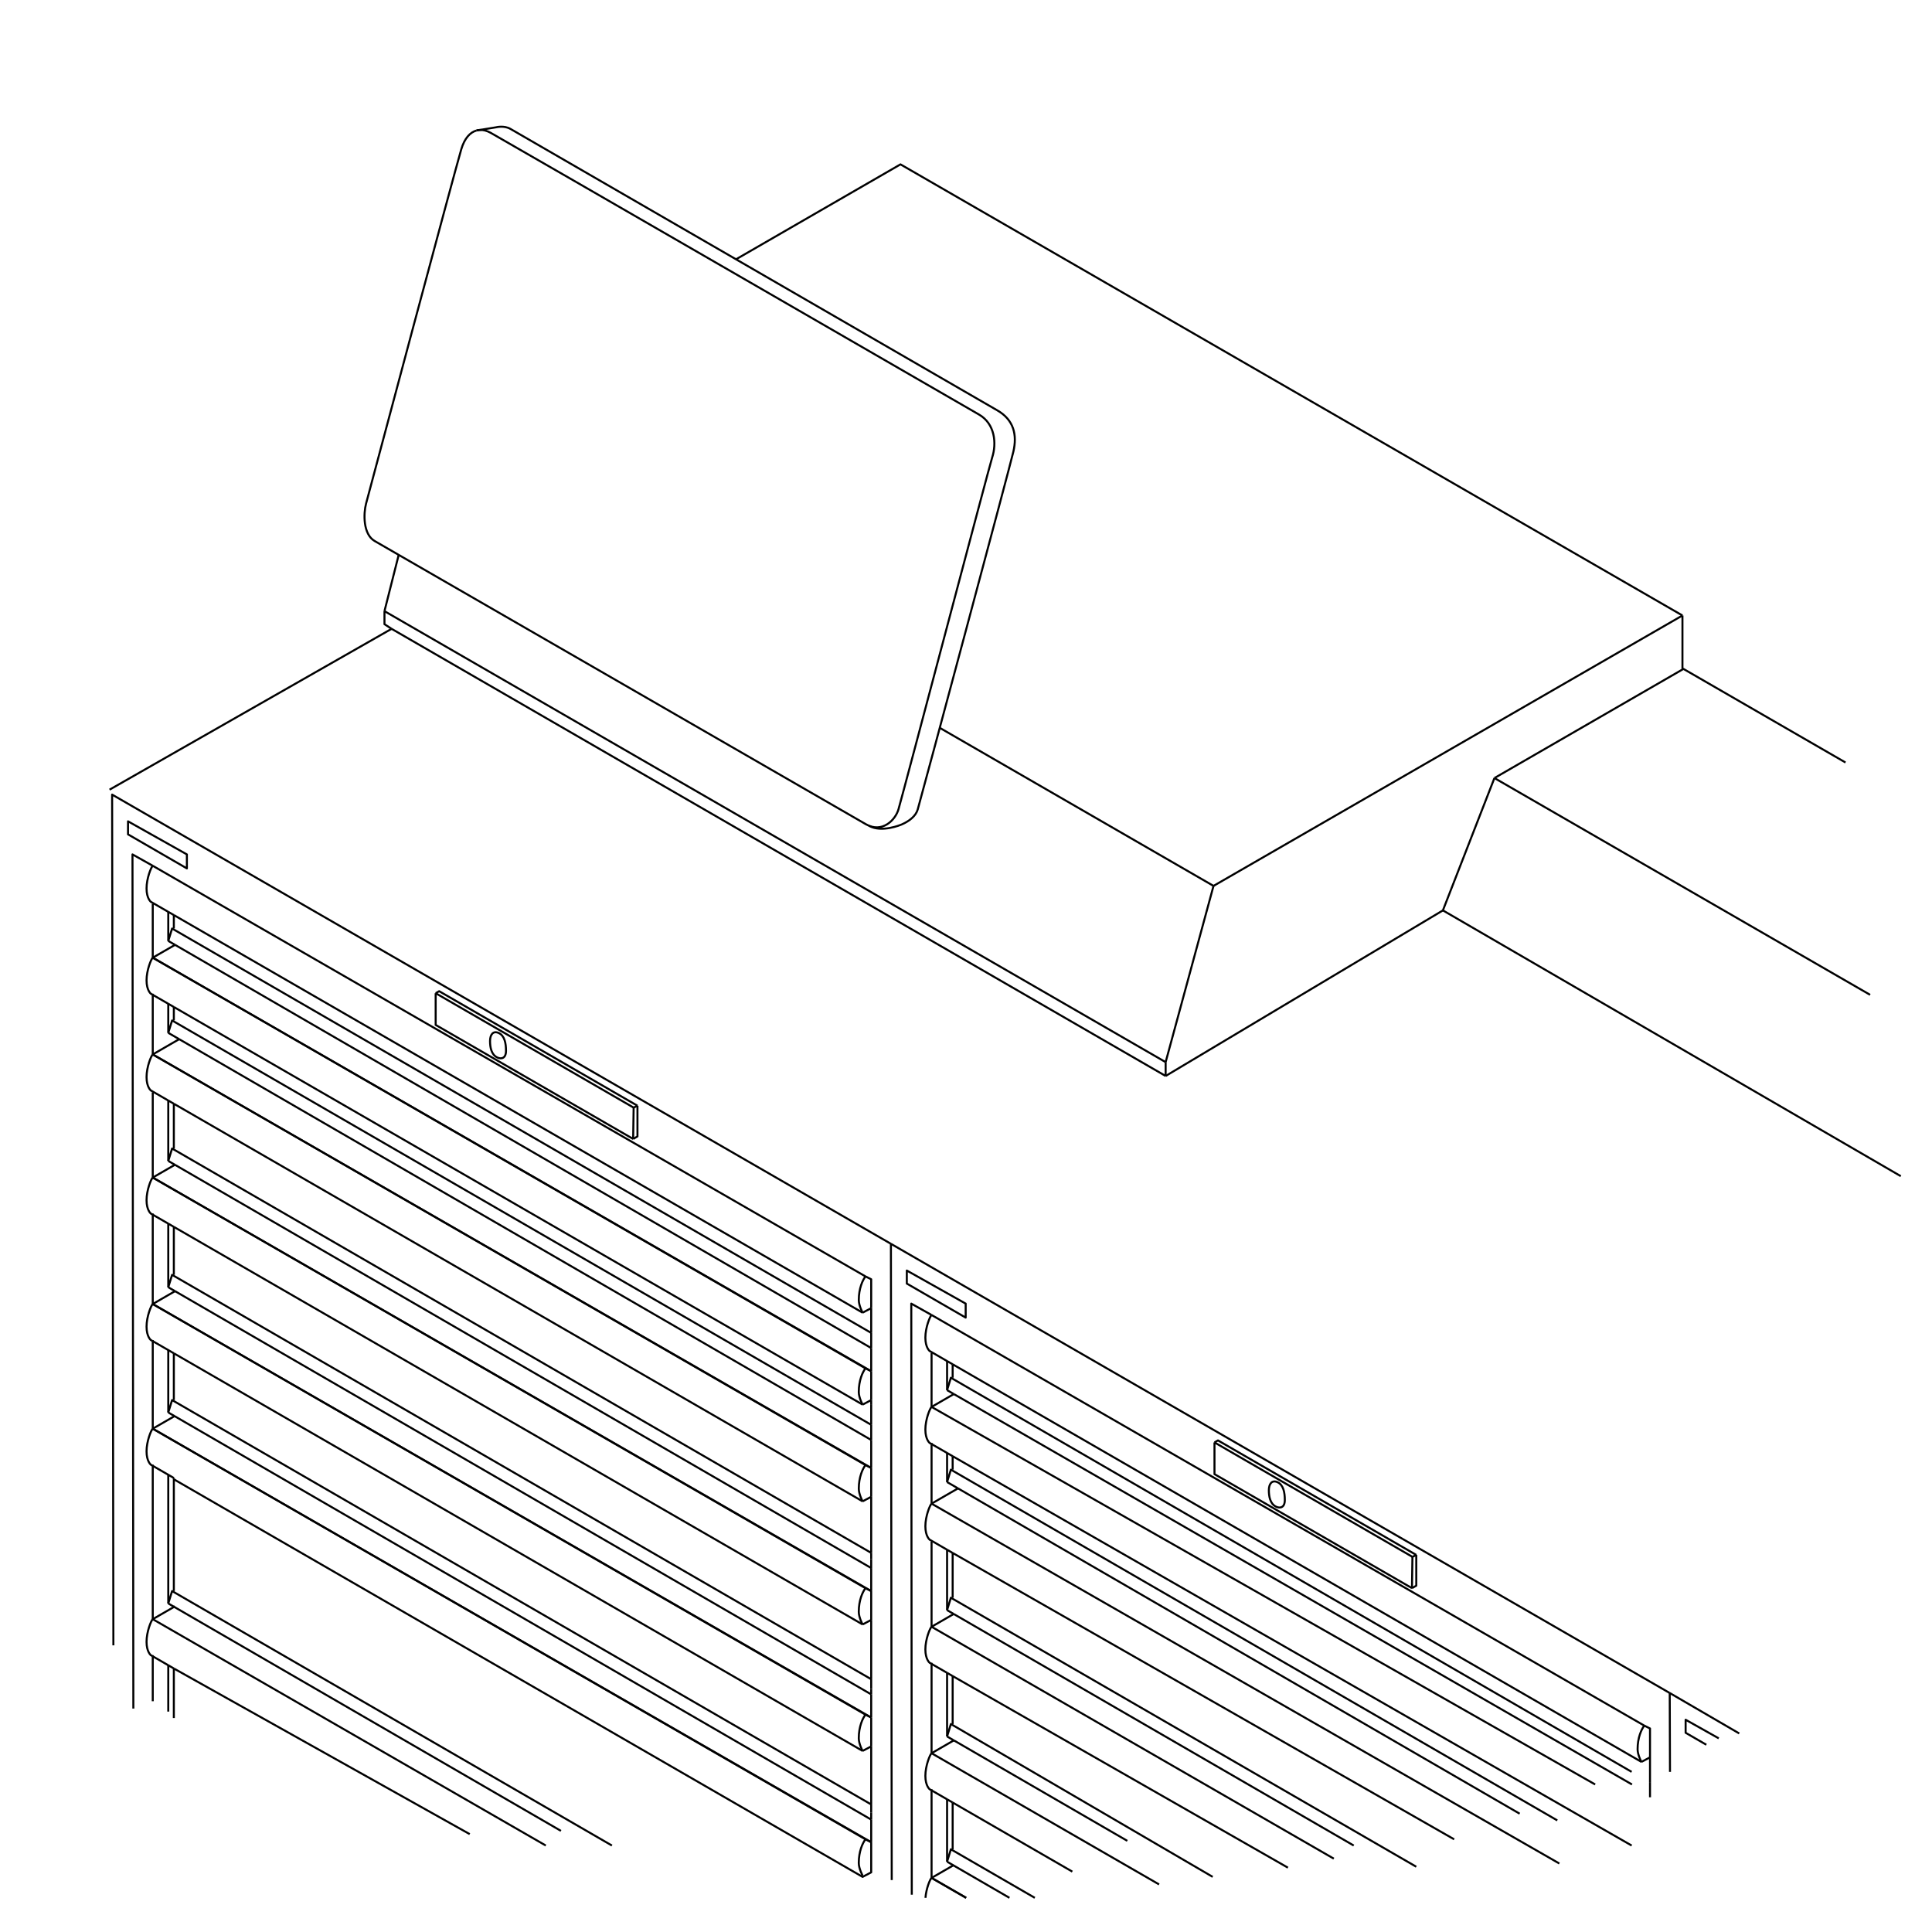 <?xml version="1.0" encoding="UTF-8"?><svg id="_6_Jaw_Chuck" xmlns="http://www.w3.org/2000/svg" viewBox="0 0 960 960"><defs><style>.cls-1{fill:none;stroke:#000;stroke-linejoin:round;stroke-width:1}</style></defs><line class="cls-1" x1="716.97" y1="452.37" x2="742.57" y2="386.61"/><line class="cls-1" x1="929.24" y1="494.32" x2="742.57" y2="386.61"/><line class="cls-1" x1="716.97" y1="452.37" x2="944.5" y2="584.44"/><line class="cls-1" x1="579.2" y1="534.65" x2="194.58" y2="312.46"/><line class="cls-1" x1="579.2" y1="534.65" x2="716.97" y2="452.37"/><line class="cls-1" x1="54.44" y1="392.38" x2="194.58" y2="312.46"/><line class="cls-1" x1="836" y1="305.83" x2="836" y2="332.38"/><line class="cls-1" x1="602.99" y1="440.2" x2="836" y2="305.83"/><line class="cls-1" x1="579.2" y1="534.65" x2="579.2" y2="527.77"/><line class="cls-1" x1="579.2" y1="527.77" x2="602.99" y2="440.2"/><line class="cls-1" x1="365.73" y1="128.84" x2="365.52" y2="128.96"/><polyline class="cls-1" points="365.73 128.84 447.44 81.67 836 305.83"/><line class="cls-1" x1="602.99" y1="440.2" x2="467.18" y2="361.79"/><polyline class="cls-1" points="191.04 303.67 191.04 310.15 194.58 312.46"/><line class="cls-1" x1="191.04" y1="303.67" x2="579.2" y2="527.77"/><path class="cls-1" d="M191.04,303.67s6.54-25.76,7.07-27.95"/><path class="cls-1" d="M198.11,275.72c.01-.05.03-.1.03-.13"/><path class="cls-1" d="M198.11,275.72c48.65,28.05,227.8,131.32,232.17,133.85,7.95,4.58,14.61-1.98,16.18-7.46,2.9-10.09,45.08-170.33,46.54-174.77,2.29-7.01,1.42-16.75-6.52-21.34-2.67-1.54-234.48-135.44-242.7-140.02-1.81-1.01-3.63-1.49-5.36-1.4"/><path class="cls-1" d="M198.11,275.72c-6.84-3.95-11.12-6.41-11.94-6.89-5.85-3.38-5.57-13.7-4.27-18.61,2.92-11.03,43.61-163.55,47.3-176.03,1.62-5.47,4.4-8.49,7.62-9.35"/><path class="cls-1" d="M238.42,64.57c-.54.03-1.07.12-1.6.26"/><line class="cls-1" x1="236.83" y1="64.83" x2="238.42" y2="64.57"/><line class="cls-1" x1="236.83" y1="64.83" x2="236.8" y2="64.84"/><path class="cls-1" d="M238.42,64.57l8.09-1.32s3.91-1.02,7.11.79c1.52.86,55.52,32.08,112.1,64.8"/><path class="cls-1" d="M431.91,410.36c6.09,3.54,15.8-.55,15.8-.55,4.14-1.72,7.37-4.34,8.3-7.59,2.13-7.47,45.65-169.66,47.54-177.84s.34-15.7-8.06-20.51c-1.86-1.07-67.39-38.96-129.76-75.02"/><line class="cls-1" x1="428.62" y1="652.26" x2="86.38" y2="454.69"/><path class="cls-1" d="M75.9,430.2c-.83.71-3.08,6.28-3.08,11.26s2.13,6.64,2.13,6.64l8.66,5"/><line class="cls-1" x1="75.9" y1="430.2" x2="430.05" y2="634.24"/><path class="cls-1" d="M430.05,634.24c-1.42,1.9-3.32,5.93-3.32,11.74,0,2.85,1.9,6.28,1.9,6.28"/><line class="cls-1" x1="83.61" y1="453.1" x2="86.38" y2="454.69"/><polyline class="cls-1" points="432.89 650.01 432.89 635.66 430.05 634.24"/><line class="cls-1" x1="432.89" y1="650.01" x2="428.62" y2="652.26"/><polyline class="cls-1" points="432.89 662.31 85.51 461.38 83.61 467.54"/><line class="cls-1" x1="83.61" y1="467.54" x2="86.97" y2="469.49"/><line class="cls-1" x1="86.97" y1="469.49" x2="432.89" y2="669.84"/><line class="cls-1" x1="83.61" y1="467.54" x2="83.61" y2="453.1"/><line class="cls-1" x1="86.38" y1="461.38" x2="86.38" y2="454.69"/><line class="cls-1" x1="75.9" y1="475.87" x2="432.89" y2="681.34"/><line class="cls-1" x1="75.9" y1="475.87" x2="86.97" y2="469.49"/><line class="cls-1" x1="432.89" y1="681.34" x2="432.89" y2="669.84"/><line class="cls-1" x1="432.89" y1="650.01" x2="432.89" y2="662.31"/><line class="cls-1" x1="432.89" y1="662.31" x2="432.89" y2="669.84"/><path class="cls-1" d="M75.9,475.87c-.83.71-3.08,6.28-3.08,11.26s2.13,6.64,2.13,6.64l.95.55"/><line class="cls-1" x1="428.62" y1="697.94" x2="86.38" y2="500.37"/><line class="cls-1" x1="75.9" y1="475.87" x2="430.05" y2="679.92"/><line class="cls-1" x1="75.9" y1="494.32" x2="83.61" y2="498.77"/><line class="cls-1" x1="83.61" y1="498.77" x2="86.38" y2="500.37"/><path class="cls-1" d="M428.62,697.94s-1.9-3.44-1.9-6.28c0-5.81,1.9-9.84,3.32-11.74"/><line class="cls-1" x1="430.05" y1="679.92" x2="432.89" y2="681.34"/><line class="cls-1" x1="428.62" y1="697.94" x2="432.89" y2="695.69"/><line class="cls-1" x1="432.89" y1="695.69" x2="432.89" y2="681.34"/><line class="cls-1" x1="432.89" y1="715.52" x2="89.03" y2="516.36"/><polyline class="cls-1" points="83.61 513.22 85.51 507.06 432.89 707.98"/><line class="cls-1" x1="83.61" y1="513.22" x2="89.03" y2="516.36"/><line class="cls-1" x1="432.89" y1="695.69" x2="432.89" y2="698.08"/><line class="cls-1" x1="83.61" y1="513.22" x2="83.61" y2="498.77"/><line class="cls-1" x1="86.38" y1="507.06" x2="86.38" y2="500.37"/><line class="cls-1" x1="89.03" y1="516.36" x2="75.9" y2="523.94"/><polyline class="cls-1" points="432.89 715.52 432.89 717.9 432.89 729.41"/><line class="cls-1" x1="75.9" y1="523.94" x2="432.89" y2="729.41"/><line class="cls-1" x1="89.03" y1="516.36" x2="89.03" y2="516.36"/><line class="cls-1" x1="432.89" y1="707.98" x2="432.89" y2="698.08"/><line class="cls-1" x1="432.89" y1="707.98" x2="432.89" y2="715.52"/><line class="cls-1" x1="75.9" y1="523.94" x2="430.05" y2="727.98"/><path class="cls-1" d="M430.05,727.98c-1.42,1.9-3.32,5.93-3.32,11.74,0,2.85,1.9,6.28,1.9,6.28"/><line class="cls-1" x1="428.62" y1="746.01" x2="86.38" y2="548.44"/><line class="cls-1" x1="83.61" y1="546.84" x2="86.38" y2="548.44"/><path class="cls-1" d="M75.9,523.94c-.83.71-3.08,6.28-3.08,11.26s2.13,6.64,2.13,6.64l8.66,5"/><line class="cls-1" x1="432.89" y1="743.75" x2="432.89" y2="729.41"/><line class="cls-1" x1="432.89" y1="743.75" x2="428.62" y2="746.01"/><line class="cls-1" x1="432.89" y1="729.41" x2="430.05" y2="727.98"/><polyline class="cls-1" points="432.89 771.62 85.51 570.69 83.61 576.86"/><line class="cls-1" x1="432.89" y1="779.15" x2="86.91" y2="578.77"/><line class="cls-1" x1="86.91" y1="578.77" x2="83.61" y2="576.86"/><line class="cls-1" x1="432.89" y1="771.62" x2="432.89" y2="743.75"/><line class="cls-1" x1="432.89" y1="774.82" x2="432.89" y2="771.62"/><line class="cls-1" x1="83.61" y1="576.86" x2="83.61" y2="546.84"/><line class="cls-1" x1="86.38" y1="548.44" x2="86.38" y2="570.69"/><line class="cls-1" x1="75.9" y1="585.12" x2="432.89" y2="790.59"/><line class="cls-1" x1="432.89" y1="790.59" x2="432.89" y2="779.15"/><line class="cls-1" x1="75.9" y1="585.12" x2="86.91" y2="578.77"/><line class="cls-1" x1="86.91" y1="578.77" x2="86.97" y2="578.73"/><polyline class="cls-1" points="432.89 779.15 432.89 779.08 432.89 774.82"/><path class="cls-1" d="M428.62,807.18s-1.9-3.44-1.9-6.28c0-5.81,1.9-9.84,3.32-11.74"/><line class="cls-1" x1="75.9" y1="585.12" x2="430.05" y2="789.16"/><line class="cls-1" x1="86.38" y1="609.62" x2="83.61" y2="608.02"/><line class="cls-1" x1="83.61" y1="608.02" x2="75.9" y2="603.57"/><line class="cls-1" x1="86.38" y1="609.62" x2="428.62" y2="807.18"/><path class="cls-1" d="M75.9,585.12c-.83.71-3.08,6.28-3.08,11.26s2.13,6.64,2.13,6.64l.95.55"/><line class="cls-1" x1="432.89" y1="790.59" x2="430.05" y2="789.16"/><line class="cls-1" x1="432.89" y1="804.93" x2="428.62" y2="807.18"/><line class="cls-1" x1="432.89" y1="804.93" x2="432.89" y2="790.59"/><polyline class="cls-1" points="432.89 834.39 85.51 633.46 83.61 639.62"/><line class="cls-1" x1="432.89" y1="841.92" x2="86.97" y2="641.57"/><line class="cls-1" x1="83.61" y1="639.62" x2="86.97" y2="641.57"/><line class="cls-1" x1="432.89" y1="834.39" x2="432.89" y2="804.93"/><line class="cls-1" x1="432.89" y1="839.25" x2="432.89" y2="834.39"/><line class="cls-1" x1="83.61" y1="608.02" x2="83.61" y2="639.62"/><line class="cls-1" x1="86.38" y1="609.62" x2="86.38" y2="633.46"/><line class="cls-1" x1="432.89" y1="853.42" x2="432.89" y2="841.92"/><line class="cls-1" x1="75.9" y1="647.96" x2="86.97" y2="641.57"/><line class="cls-1" x1="75.9" y1="647.96" x2="432.89" y2="853.42"/><line class="cls-1" x1="432.89" y1="841.92" x2="432.89" y2="839.25"/><line class="cls-1" x1="75.9" y1="647.96" x2="430.05" y2="852"/><line class="cls-1" x1="86.38" y1="672.45" x2="75.9" y2="666.41"/><path class="cls-1" d="M75.9,647.96c-.83.71-3.08,6.28-3.08,11.26s2.13,6.64,2.13,6.64l.95.55"/><path class="cls-1" d="M428.62,870.02s-1.9-3.44-1.9-6.28c0-5.81,1.9-9.84,3.32-11.74"/><line class="cls-1" x1="86.38" y1="672.45" x2="428.62" y2="870.02"/><line class="cls-1" x1="432.89" y1="853.42" x2="430.05" y2="852"/><line class="cls-1" x1="432.89" y1="867.77" x2="428.62" y2="870.02"/><line class="cls-1" x1="432.89" y1="867.77" x2="432.89" y2="853.42"/><polyline class="cls-1" points="432.89 896.62 85.51 695.69 83.61 701.85"/><line class="cls-1" x1="432.89" y1="904.15" x2="86.73" y2="703.66"/><line class="cls-1" x1="83.61" y1="701.85" x2="86.73" y2="703.66"/><line class="cls-1" x1="432.89" y1="896.62" x2="432.89" y2="867.77"/><line class="cls-1" x1="432.89" y1="900.59" x2="432.89" y2="896.62"/><line class="cls-1" x1="83.61" y1="670.85" x2="83.61" y2="701.85"/><line class="cls-1" x1="86.38" y1="672.45" x2="86.38" y2="695.69"/><line class="cls-1" x1="86.97" y1="703.52" x2="86.73" y2="703.66"/><line class="cls-1" x1="432.89" y1="915.38" x2="432.89" y2="904.15"/><line class="cls-1" x1="432.89" y1="915.38" x2="75.9" y2="709.91"/><line class="cls-1" x1="75.9" y1="709.91" x2="86.73" y2="703.66"/><polyline class="cls-1" points="432.89 904.15 432.89 903.87 432.89 900.59"/><line class="cls-1" x1="75.9" y1="728.36" x2="86.38" y2="734.41"/><line class="cls-1" x1="430.05" y1="913.95" x2="75.9" y2="709.91"/><path class="cls-1" d="M75.9,728.36l-.95-.55s-2.13-1.66-2.13-6.64,2.25-10.55,3.08-11.26"/><path class="cls-1" d="M428.62,931.97s-1.9-3.44-1.9-6.28c0-5.81,1.9-9.84,3.32-11.74"/><polyline class="cls-1" points="432.89 915.38 432.89 930.36 428.62 932.61 86.38 735.05"/><line class="cls-1" x1="432.89" y1="915.38" x2="430.05" y2="913.95"/><polyline class="cls-1" points="304.06 917.04 85.51 790.59 83.61 796.75"/><line class="cls-1" x1="278.73" y1="909.76" x2="86.52" y2="798.43"/><line class="cls-1" x1="83.61" y1="796.75" x2="86.52" y2="798.43"/><line class="cls-1" x1="83.61" y1="796.75" x2="83.61" y2="732.81"/><line class="cls-1" x1="86.38" y1="734.41" x2="86.38" y2="790.59"/><line class="cls-1" x1="86.97" y1="798.17" x2="86.52" y2="798.43"/><line class="cls-1" x1="75.9" y1="804.56" x2="271.2" y2="917.04"/><line class="cls-1" x1="86.52" y1="798.43" x2="75.9" y2="804.56"/><path class="cls-1" d="M75.9,804.56c-.83.71-3.08,6.28-3.08,11.26s2.13,6.64,2.13,6.64l.95.55"/><line class="cls-1" x1="83.61" y1="827.46" x2="86.38" y2="829.06"/><line class="cls-1" x1="83.61" y1="827.46" x2="75.9" y2="823.01"/><line class="cls-1" x1="233.4" y1="911.37" x2="86.38" y2="829.06"/><line class="cls-1" x1="83.61" y1="827.46" x2="83.61" y2="850.48"/><line class="cls-1" x1="86.38" y1="853.69" x2="86.38" y2="829.06"/><line class="cls-1" x1="75.9" y1="845.34" x2="75.9" y2="823.01"/><line class="cls-1" x1="75.9" y1="822.46" x2="75.9" y2="823.01"/><line class="cls-1" x1="75.9" y1="728.36" x2="75.9" y2="727.81"/><line class="cls-1" x1="75.9" y1="804.56" x2="75.9" y2="728.36"/><line class="cls-1" x1="75.9" y1="665.86" x2="75.9" y2="666.41"/><line class="cls-1" x1="75.9" y1="709.91" x2="75.9" y2="666.41"/><line class="cls-1" x1="75.9" y1="647.96" x2="75.9" y2="603.57"/><line class="cls-1" x1="75.9" y1="603.02" x2="75.9" y2="603.57"/><line class="cls-1" x1="75.9" y1="585.12" x2="75.9" y2="542.78"/><line class="cls-1" x1="75.9" y1="494.32" x2="75.9" y2="523.94"/><line class="cls-1" x1="75.9" y1="494.32" x2="75.9" y2="493.78"/><line class="cls-1" x1="75.9" y1="475.87" x2="75.9" y2="449.11"/><polyline class="cls-1" points="75.9 430.2 65.83 424.55 66.26 848.97"/><line class="cls-1" x1="442.69" y1="618.04" x2="443.1" y2="934.2"/><polyline class="cls-1" points="442.69 618.04 55.71 394.83 56.34 817.55"/><path class="cls-1" d="M63.61,414.59l29.25,16.92v-6.96l-29.25-16.44v6.48Z"/><polyline class="cls-1" points="314.61 565.93 216.48 509.28 216.48 493.52"/><polyline class="cls-1" points="216.48 493.52 218.22 492.52 316.75 549.43"/><polyline class="cls-1" points="314.61 565.93 316.75 564.69 316.75 549.43"/><line class="cls-1" x1="216.48" y1="493.52" x2="314.85" y2="550.38"/><line class="cls-1" x1="314.61" y1="565.93" x2="314.85" y2="550.38"/><line class="cls-1" x1="316.75" y1="549.43" x2="314.85" y2="550.38"/><path class="cls-1" d="M251.43,522.15c0-3.86-.73-7.5-3.58-8.84s-4.35.87-4.35,3.95.6,6.68,3.48,8.14c1.99,1.01,4.45.61,4.45-3.25Z"/><path class="cls-1" d="M462.89,653.41c-.83.71-3.08,6.28-3.08,11.26s2.13,6.64,2.13,6.64l8.65,5"/><line class="cls-1" x1="815.61" y1="875.47" x2="473.37" y2="677.91"/><path class="cls-1" d="M815.61,875.47s-1.9-3.44-1.9-6.28c0-5.81,1.9-9.84,3.32-11.74"/><line class="cls-1" x1="462.89" y1="653.41" x2="817.03" y2="857.45"/><line class="cls-1" x1="470.6" y1="676.31" x2="473.37" y2="677.91"/><line class="cls-1" x1="815.61" y1="875.47" x2="819.88" y2="873.22"/><polyline class="cls-1" points="817.03 857.45 819.88 858.87 819.88 873.22"/><line class="cls-1" x1="473.95" y1="692.7" x2="470.6" y2="690.75"/><line class="cls-1" x1="473.95" y1="692.7" x2="810.93" y2="886.69"/><polyline class="cls-1" points="470.6 690.75 472.49 684.59 810.76 880.43"/><line class="cls-1" x1="470.6" y1="690.75" x2="470.6" y2="676.31"/><line class="cls-1" x1="473.37" y1="684.59" x2="473.37" y2="677.91"/><line class="cls-1" x1="462.89" y1="699.09" x2="792.63" y2="886.69"/><line class="cls-1" x1="473.95" y1="692.7" x2="462.89" y2="699.09"/><line class="cls-1" x1="819.88" y1="885.52" x2="819.88" y2="873.22"/><line class="cls-1" x1="819.88" y1="893.05" x2="819.88" y2="885.52"/><path class="cls-1" d="M462.89,699.09c-.83.71-3.08,6.28-3.08,11.26s2.13,6.64,2.13,6.64l.95.55"/><line class="cls-1" x1="470.6" y1="721.98" x2="462.89" y2="717.54"/><line class="cls-1" x1="810.76" y1="917.04" x2="473.37" y2="723.58"/><line class="cls-1" x1="470.6" y1="721.98" x2="473.37" y2="723.58"/><polyline class="cls-1" points="470.6 736.43 472.49 730.27 773.81 904.55"/><line class="cls-1" x1="476.02" y1="739.57" x2="755.12" y2="901.22"/><line class="cls-1" x1="476.02" y1="739.57" x2="470.6" y2="736.43"/><line class="cls-1" x1="470.6" y1="736.43" x2="470.6" y2="721.98"/><line class="cls-1" x1="473.37" y1="730.27" x2="473.37" y2="723.58"/><line class="cls-1" x1="476.02" y1="739.57" x2="462.89" y2="747.15"/><line class="cls-1" x1="470.6" y1="770.05" x2="473.37" y2="771.65"/><line class="cls-1" x1="722.57" y1="913.95" x2="473.37" y2="771.65"/><line class="cls-1" x1="462.89" y1="747.15" x2="774.83" y2="925.97"/><path class="cls-1" d="M462.89,747.15c-.83.71-3.08,6.28-3.08,11.26s2.13,6.64,2.13,6.64l8.65,5"/><line class="cls-1" x1="473.89" y1="801.98" x2="470.6" y2="800.07"/><polyline class="cls-1" points="470.6 800.07 472.49 793.9 703.74 927.58"/><line class="cls-1" x1="473.89" y1="801.98" x2="672.66" y2="917.04"/><line class="cls-1" x1="470.6" y1="800.07" x2="470.6" y2="770.05"/><line class="cls-1" x1="473.37" y1="771.65" x2="473.37" y2="793.9"/><line class="cls-1" x1="473.89" y1="801.98" x2="473.95" y2="801.94"/><line class="cls-1" x1="462.89" y1="808.33" x2="473.89" y2="801.98"/><line class="cls-1" x1="470.6" y1="831.23" x2="462.89" y2="826.78"/><line class="cls-1" x1="470.6" y1="831.23" x2="473.37" y2="832.83"/><line class="cls-1" x1="462.89" y1="808.33" x2="662.76" y2="923.56"/><line class="cls-1" x1="473.37" y1="832.83" x2="639.96" y2="928.04"/><path class="cls-1" d="M462.89,808.33c-.83.71-3.08,6.28-3.08,11.26s2.13,6.64,2.13,6.64l.95.55"/><line class="cls-1" x1="560.15" y1="914.71" x2="473.95" y2="864.78"/><line class="cls-1" x1="470.6" y1="862.84" x2="473.95" y2="864.78"/><polyline class="cls-1" points="602.58 932.61 472.49 856.67 470.6 862.84"/><line class="cls-1" x1="470.6" y1="831.23" x2="470.6" y2="862.84"/><line class="cls-1" x1="473.37" y1="856.67" x2="473.37" y2="832.83"/><line class="cls-1" x1="462.89" y1="871.17" x2="473.95" y2="864.78"/><path class="cls-1" d="M462.89,889.62l-.95-.55s-2.13-1.66-2.13-6.64,2.25-10.55,3.08-11.26"/><line class="cls-1" x1="462.89" y1="889.62" x2="470.6" y2="894.07"/><line class="cls-1" x1="473.37" y1="895.67" x2="532.83" y2="930"/><line class="cls-1" x1="470.6" y1="894.07" x2="473.37" y2="895.67"/><line class="cls-1" x1="575.94" y1="936.36" x2="462.89" y2="871.17"/><polyline class="cls-1" points="514.19 943.02 472.49 918.9 470.6 925.06"/><line class="cls-1" x1="501.59" y1="943.02" x2="473.71" y2="926.87"/><line class="cls-1" x1="470.6" y1="925.06" x2="473.71" y2="926.87"/><line class="cls-1" x1="470.6" y1="925.06" x2="470.6" y2="894.07"/><line class="cls-1" x1="473.37" y1="895.67" x2="473.37" y2="918.9"/><line class="cls-1" x1="480.08" y1="943.02" x2="462.89" y2="933.12"/><line class="cls-1" x1="473.95" y1="926.73" x2="473.71" y2="926.87"/><line class="cls-1" x1="473.71" y1="926.87" x2="462.89" y2="933.12"/><line class="cls-1" x1="480.07" y1="943.02" x2="462.89" y2="933.12"/><path class="cls-1" d="M459.86,943.02c.34-4.58,2.27-9.25,3.02-9.9"/><line class="cls-1" x1="462.89" y1="889.62" x2="462.89" y2="933.12"/><line class="cls-1" x1="462.89" y1="889.62" x2="462.89" y2="889.07"/><line class="cls-1" x1="462.89" y1="871.17" x2="462.89" y2="826.78"/><line class="cls-1" x1="462.89" y1="826.23" x2="462.89" y2="826.78"/><line class="cls-1" x1="462.89" y1="808.33" x2="462.89" y2="765.99"/><line class="cls-1" x1="462.89" y1="747.15" x2="462.89" y2="717.54"/><line class="cls-1" x1="462.89" y1="716.99" x2="462.89" y2="717.54"/><line class="cls-1" x1="462.89" y1="699.09" x2="462.89" y2="672.32"/><polyline class="cls-1" points="462.89 653.41 452.81 647.76 453.06 941.46"/><line class="cls-1" x1="829.68" y1="841.25" x2="829.81" y2="880.43"/><line class="cls-1" x1="442.69" y1="618.04" x2="829.68" y2="841.25"/><path class="cls-1" d="M479.84,647.76l-29.25-16.44v6.48l29.25,16.91v-6.96Z"/><polyline class="cls-1" points="603.47 716.73 605.2 715.73 703.74 772.64"/><polyline class="cls-1" points="701.6 789.14 703.74 787.91 703.74 772.64"/><polyline class="cls-1" points="701.6 789.14 603.47 732.49 603.47 716.73"/><line class="cls-1" x1="603.47" y1="716.73" x2="701.83" y2="773.6"/><line class="cls-1" x1="701.6" y1="789.14" x2="701.83" y2="773.6"/><line class="cls-1" x1="703.74" y1="772.64" x2="701.83" y2="773.6"/><path class="cls-1" d="M638.42,745.36c0-3.86-.73-7.5-3.58-8.84-2.85-1.34-4.35.87-4.35,3.95s.6,6.68,3.48,8.14c1.99,1.01,4.45.61,4.45-3.25Z"/><line class="cls-1" x1="829.68" y1="841.25" x2="864.22" y2="861.35"/><path class="cls-1" d="M854.04,863.78l-16.46-9.25v6.48l10.29,5.95"/><polyline class="cls-1" points="917.02 378.88 836.5 332.38 742.57 386.61"/></svg>